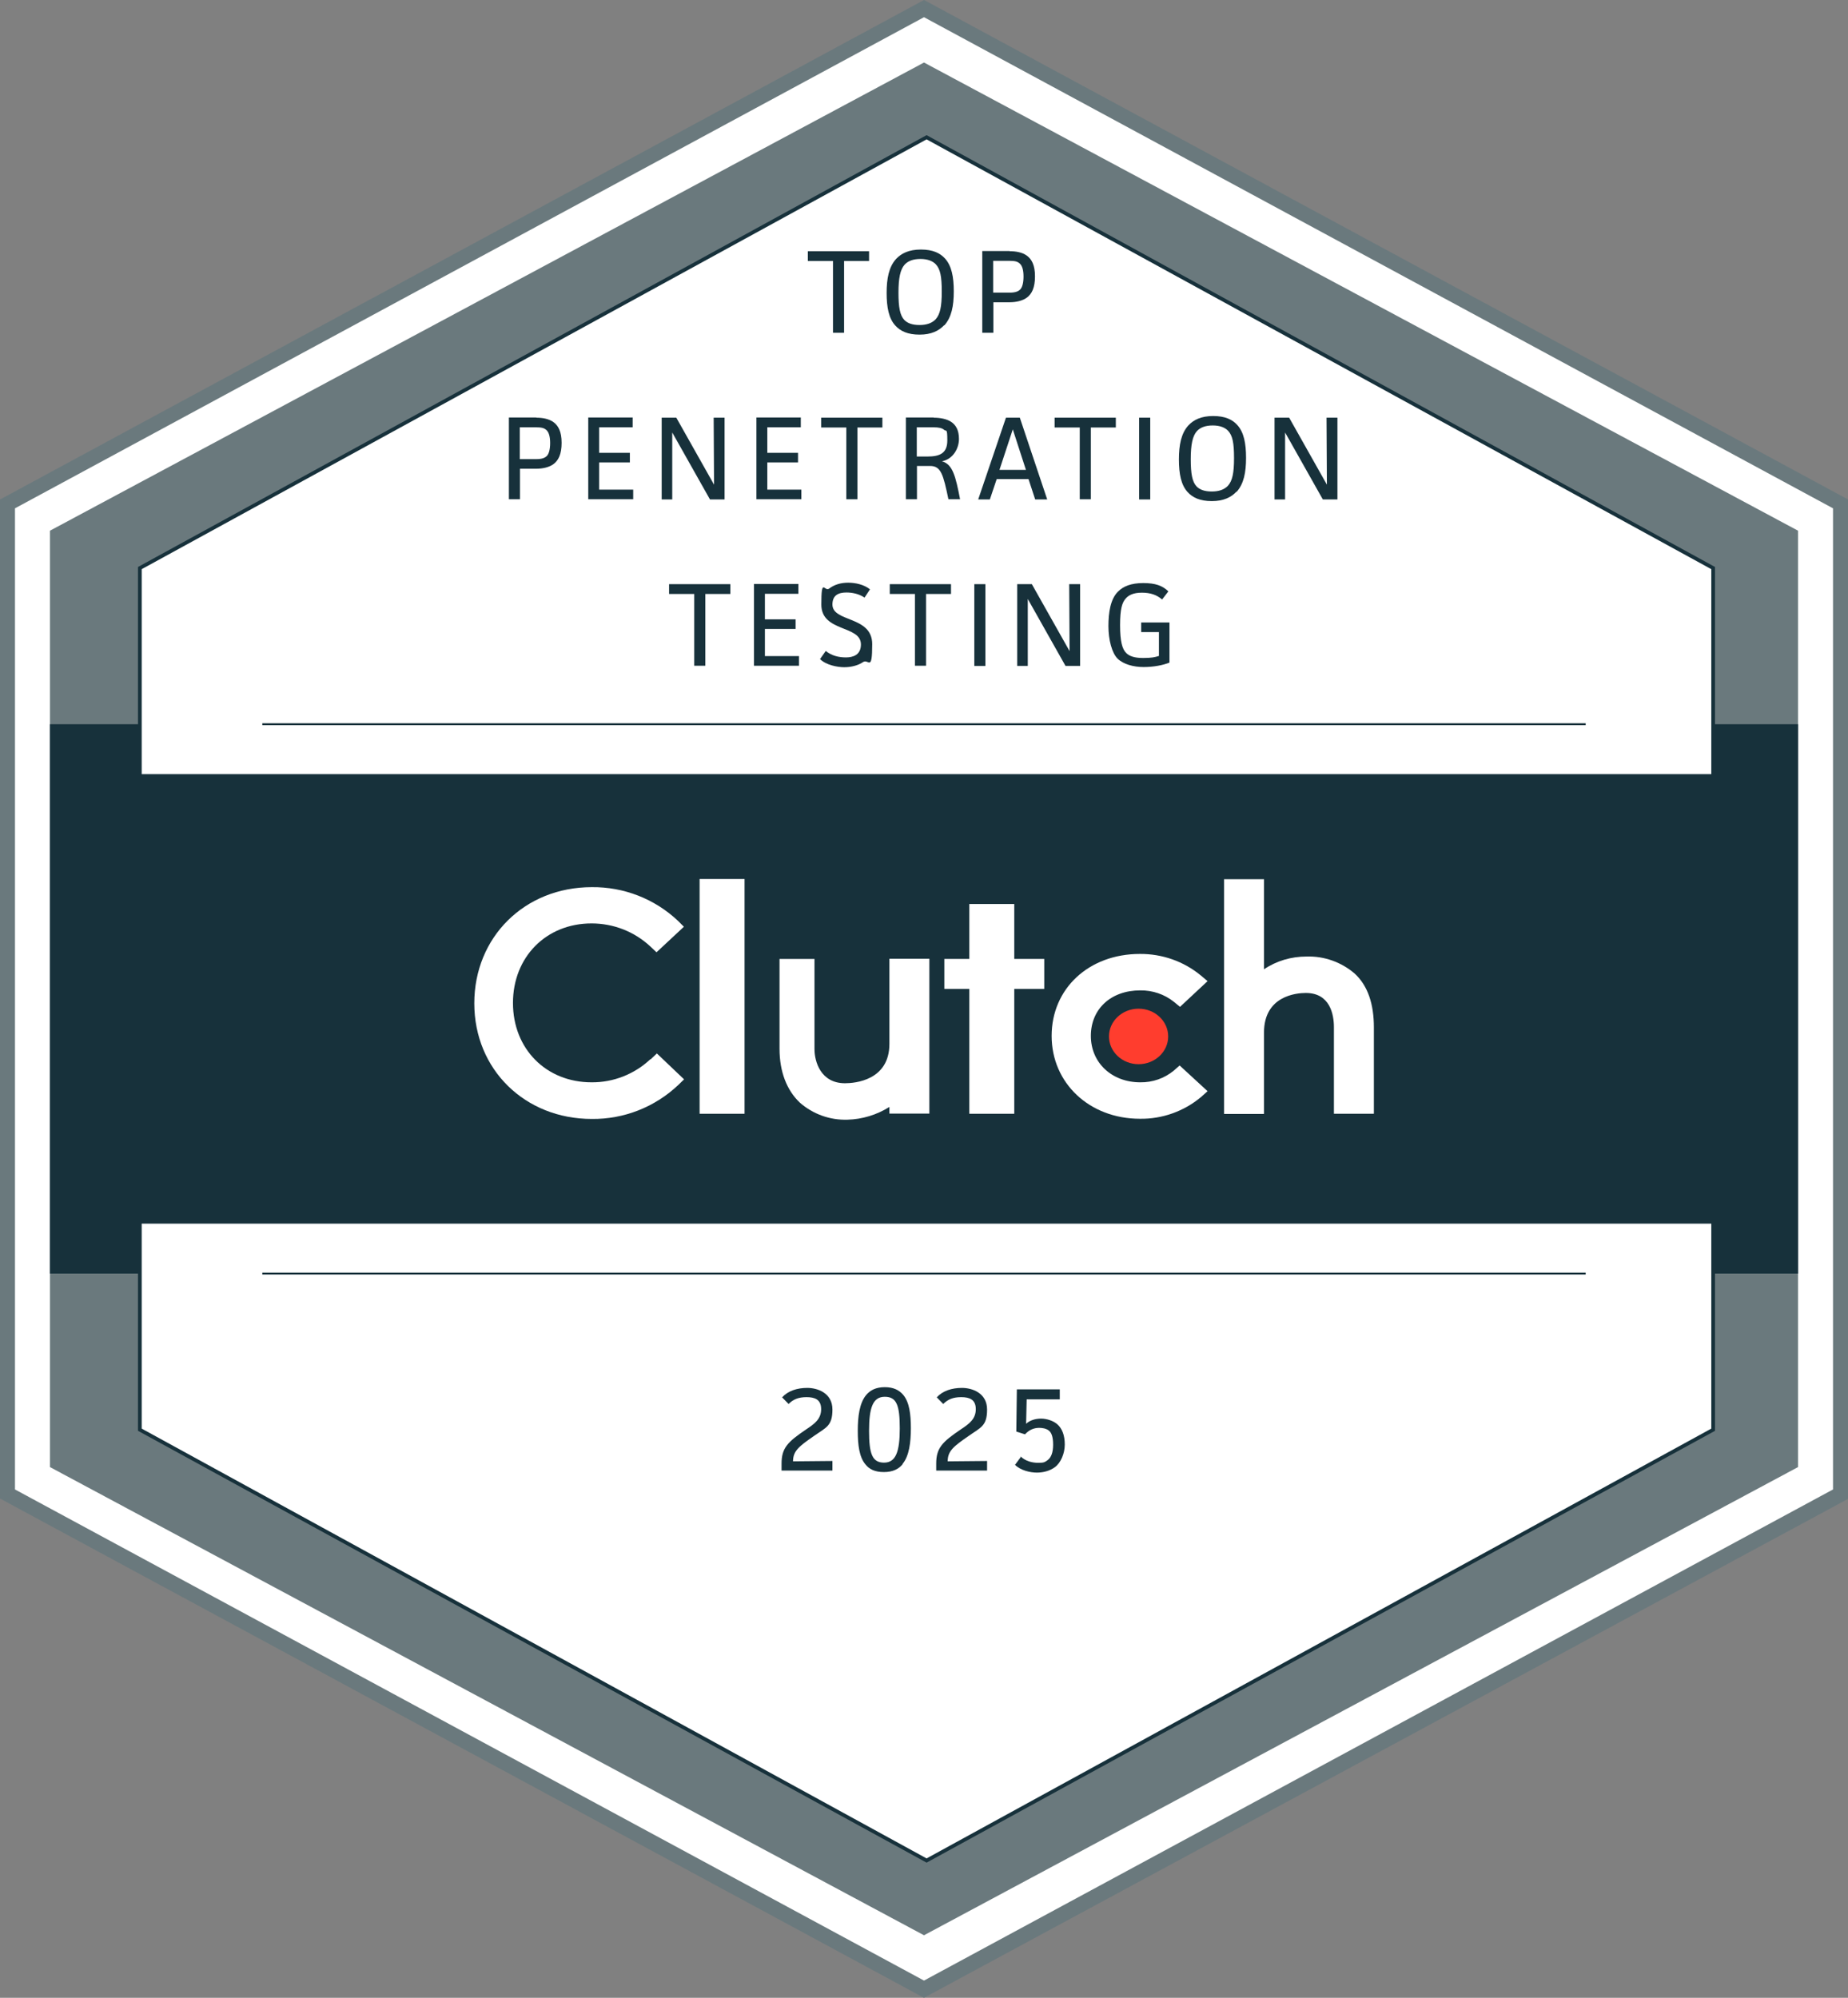 <?xml version="1.0" encoding="UTF-8"?>
<svg id="Layer_1" xmlns="http://www.w3.org/2000/svg" version="1.1" viewBox="0 0 999 1080">
  <rect x="0" y="0" width="999" height="1080" fill="#808080" stroke="none"/>
  <!-- Generator: Adobe Illustrator 29.2.0, SVG Export Plug-In . SVG Version: 2.1.0 Build 108)  -->
  <defs>
    <style>
      .st0 {
        stroke-width: 2px;
      }

      .st0, .st1 {
        stroke: #17313b;
        stroke-miterlimit: 10;
      }

      .st0, .st2 {
        fill: #fff;
      }

      .st3 {
        isolation: isolate;
      }

      .st1 {
        fill: none;
      }

      .st4 {
        fill: #ff3d2e;
      }

      .st5 {
        fill: #6a797d;
      }

      .st6 {
        fill: #17313b;
      }
    </style>
  </defs>
  <polygon class="st2" points="996.3 272.3 996.3 807.7 500.9 1075.4 5.4 807.7 5.4 272.3 500.9 4.6 996.3 272.3"/>
  <path class="st5" d="M499.5,1080l-1.9-1L0,810.1V270l2.1-1.1L499.5,0l1.9,1,497.6,269v540.3l-499.5,269.7ZM8.1,805.2l491.4,265.5,491.4-265.5V274.8L499.5,9.3,8.1,274.8v530.4Z"/>
  <polygon class="st5" points="972 286.9 972 793.1 499.5 1046.2 27 793.1 27 286.9 499.5 33.8 972 286.9"/>
  <rect class="st6" x="27" y="391.5" width="945" height="297"/>
  <polygon class="st0" points="926.1 307.1 926.1 772.9 500.9 1005.8 75.6 772.9 75.6 307.1 500.9 74.2 926.1 307.1"/>
  <rect class="st6" x="40.5" y="418.5" width="918" height="243"/>
  <line class="st1" x1="141.8" y1="688.5" x2="857.2" y2="688.5"/>
  <line class="st1" x1="141.8" y1="391.5" x2="857.2" y2="391.5"/>
  <rect class="st2" x="378.2" y="475.2" width="24.3" height="126.9"/>
  <path class="st2" d="M480.8,564.3c0,19.8-18.7,21.3-24,21.3-13.1,0-16.5-11.6-16.5-18.5v-48.7h-18.9v48.6c0,12.3,3.9,22.4,11,29.1,7.1,6.2,16.2,9.5,25.7,9.2,8-.2,15.9-2.6,22.7-6.9v3.6h21.6v-83.7h-21.6v45.9h0Z"/>
  <polygon class="st2" points="548.3 488.7 524 488.7 524 518.4 510.5 518.4 510.5 534.6 524 534.6 524 602.1 548.3 602.1 548.3 534.6 564.5 534.6 564.5 518.4 548.3 518.4 548.3 488.7"/>
  <path class="st2" d="M634.5,578.8c-5.1,4.2-11.5,6.4-18.1,6.3-15.4,0-26.7-10.6-26.7-25.1s10.8-24.6,26.7-24.6c6.6-.1,13.1,2.1,18.2,6.2l3.3,2.7,14.9-13.9-3.7-3.1c-9.2-7.6-20.9-11.7-32.9-11.6-27.6,0-47.7,18.7-47.7,44.3s20.5,44.8,47.7,44.8c12,.2,23.8-4,33-11.7l3.6-3.2-15.1-13.9-3.2,2.8h0Z"/>
  <path class="st2" d="M732.3,526.3c-7.2-6.2-16.5-9.5-26-9.2-8.2,0-16.2,2.3-23,6.9v-48.7h-21.6v126.9h21.6v-44c0-19.8,17.4-21.4,22.6-21.4,13.1,0,15.2,11.6,15.2,18.5v46.8h21.6v-46.7c0-12.3-3.1-22.4-10.4-29.1h0Z"/>
  <ellipse class="st4" cx="615.5" cy="560.3" rx="16" ry="15"/>
  <path class="st2" d="M351.6,572.6c-8.6,8.1-20,12.6-31.8,12.5-24.6,0-42.5-18.1-42.5-42.9s17.9-43,42.5-43c11.8,0,23.1,4.4,31.7,12.4l3.4,3.2,14.8-13.8-3.2-3.2c-12.6-11.9-29.3-18.4-46.6-18.2-36.3,0-63.5,27-63.5,62.8s27.4,62.5,63.5,62.5c17.4.2,34.1-6.4,46.7-18.3l3.2-3.1-14.7-14-3.5,3.3h0Z"/>
  <g id="top_text" class="st3">
    <g class="st3">
      <path class="st6" d="M469.8,135.8v5.3h-13.5v38.8h-6v-38.8h-13.6v-5.3h33Z"/>
      <path class="st6" d="M510.4,175.8c-2.8,3-6.9,5.1-13.3,5.1s-10.4-1.9-13.1-4.9c-3.5-3.8-4.7-9.8-4.7-17.6s1.2-14.1,5.1-18.4c2.8-3,6.9-5.1,13.4-5.1s10.4,1.9,13.1,4.9c3.5,3.9,4.7,9.8,4.7,17.7s-1.2,14-5.1,18.4ZM505.9,142.9c-1.6-1.7-4.3-2.9-8.3-2.9s-6.8,1.1-8.6,3.1c-2.3,2.6-3.3,7.2-3.3,15.1s.8,12.2,3.1,14.7c1.7,1.8,4.3,2.8,8.3,2.8s6.8-1.1,8.7-3.1c2.4-2.7,3.3-6.8,3.3-15s-.8-12.1-3.2-14.7Z"/>
      <path class="st6" d="M545.8,135.8c3.4,0,6.8.6,9.3,2.4,2.6,1.9,4.4,5.1,4.4,11.2s-1.7,9.5-4.4,11.5c-2.3,1.7-5.8,2.5-9.3,2.5h-8.8v16.5h-6v-44.2h14.8ZM536.9,158.2h9c2.8,0,4.5-.6,5.6-1.7s1.8-3.5,1.8-7-.7-5.8-2-7c-1.3-1.2-2.8-1.5-5.8-1.5h-8.6v17.2Z"/>
    </g>
    <g class="st3">
      <path class="st6" d="M289.9,225.8c3.4,0,6.8.6,9.3,2.4,2.6,1.9,4.4,5.1,4.4,11.2s-1.7,9.5-4.4,11.5c-2.3,1.7-5.8,2.5-9.3,2.5h-8.8v16.5h-6v-44.2h14.8ZM281,248.2h9c2.8,0,4.5-.6,5.6-1.7s1.8-3.5,1.8-7-.7-5.8-2-7c-1.3-1.2-2.8-1.5-5.8-1.5h-8.6v17.2Z"/>
      <path class="st6" d="M342,225.8v5.2h-18.1v13.8h16.6v5.2h-16.6v14.7h18.4v5.2h-24.3v-44.2h24.1Z"/>
      <path class="st6" d="M365.6,225.8l20.4,36.2-.2-36.2h5.9v44.2h-7.9l-20.4-36.2v36.2c.1,0-5.7,0-5.7,0v-44.2h7.9Z"/>
      <path class="st6" d="M432.9,225.8v5.2h-18.1v13.8h16.6v5.2h-16.6v14.7h18.4v5.2h-24.3v-44.2h24.1Z"/>
      <path class="st6" d="M477,225.8v5.3h-13.5v38.8h-6v-38.8h-13.6v-5.3h33Z"/>
      <path class="st6" d="M504.7,225.8c3.6,0,7.1.7,9.4,2.2,2.6,1.7,4.3,4.5,4.3,9.3s-2.9,10.8-9.2,12.1c5.8,1.5,7.4,8.1,9.8,20.5h-6.3c-2.8-13.4-4-18-9.9-18h-7.1v18h-6v-44.2h15ZM495.6,246.8h5.7c6.7,0,10.8-1.7,10.8-8.7s-.6-4.7-1.7-5.7c-1.1-1-2.9-1.4-5.8-1.4h-9v15.8Z"/>
      <path class="st6" d="M559.6,270l-3.6-11h-17.2l-3.7,11h-6.3l15-44.2h7.5l14.8,44.2h-6.6ZM547.5,232.1l-7.2,21.9h14.3l-7.1-21.9Z"/>
      <path class="st6" d="M603.2,225.8v5.3h-13.5v38.8h-6v-38.8h-13.6v-5.3h33Z"/>
      <path class="st6" d="M621.8,225.8v44.2h-6v-44.2h6Z"/>
      <path class="st6" d="M668.4,265.8c-2.8,3-6.9,5.1-13.3,5.1s-10.4-1.9-13.1-4.9c-3.5-3.8-4.7-9.8-4.7-17.6s1.2-14.1,5.1-18.4c2.8-3,6.9-5.1,13.4-5.1s10.4,1.9,13.1,4.9c3.5,3.9,4.7,9.8,4.7,17.7s-1.2,14-5.1,18.4ZM663.9,232.9c-1.6-1.7-4.3-2.9-8.3-2.9s-6.8,1.1-8.6,3.1c-2.3,2.6-3.3,7.2-3.3,15.1s.8,12.2,3.1,14.7c1.7,1.8,4.3,2.8,8.3,2.8s6.8-1.1,8.7-3.1c2.4-2.7,3.3-6.8,3.3-15s-.8-12.1-3.2-14.7Z"/>
      <path class="st6" d="M696.9,225.8l20.4,36.2-.2-36.2h5.9v44.2h-7.9l-20.4-36.2v36.2c.1,0-5.7,0-5.7,0v-44.2h7.9Z"/>
    </g>
    <g class="st3">
      <path class="st6" d="M394.8,315.8v5.3h-13.5v38.8h-6v-38.8h-13.6v-5.3h33Z"/>
      <path class="st6" d="M431.6,315.8v5.2h-18.1v13.8h16.6v5.2h-16.6v14.7h18.4v5.2h-24.3v-44.2h24.1Z"/>
      <path class="st6" d="M467.4,323.1c-3-2.1-6.8-2.8-9.8-2.8-4.4,0-7.6,1.5-7.6,6.5,0,9.7,21.5,6,21.5,21.4s-2,7.8-4.9,9.7c-2.6,1.8-6.4,2.8-10.2,2.8s-9.9-1.2-13.1-4.4l3.1-4.4c3.1,2.6,7.1,3.5,10.9,3.5s8.1-1.3,8.1-7c0-10.6-21.4-6.5-21.4-21.6s1.7-6.7,4.2-8.6c2.9-2.2,6.4-3.2,10.3-3.2s8.6,1,11.8,3.6l-2.9,4.4Z"/>
      <path class="st6" d="M514.1,315.8v5.3h-13.5v38.8h-6v-38.8h-13.6v-5.3h33Z"/>
      <path class="st6" d="M532.7,315.8v44.2h-6v-44.2h6Z"/>
      <path class="st6" d="M557.8,315.8l20.4,36.2-.2-36.2h5.9v44.2h-7.9l-20.4-36.2v36.2c.1,0-5.7,0-5.7,0v-44.2h7.9Z"/>
      <path class="st6" d="M632.2,336.4v21.8c-3.5,1.4-8.5,2.4-14,2.4s-10.9-1.5-14-4.5-5-10.2-5-17.6,1.1-14.6,5.1-18.6c2.8-2.9,7.1-4.7,13.7-4.7s10.4,1.4,13.6,4.5l-3.4,4.4c-2.8-2.5-6.3-3.7-10.9-3.7s-7.1,1.3-8.7,3.1c-2,2.2-3.1,5.6-3.1,14.5s1.2,12.9,3.3,15c1.7,1.7,4.4,2.7,9.1,2.7s6.3-.4,8.6-1.1v-12.9h-9.6v-5.2h15.3Z"/>
    </g>
  </g>
  <g id="bottom_text" class="st3">
    <g class="st3">
      <path class="st6" d="M450,795h-27.5v-3.8c0-8.4,3.3-11.7,13.2-18.4,4.7-3.1,8.2-5.7,8.2-11s-3.5-6.5-7.9-6.5-7.2,1.2-9.7,3.7l-3.5-3.6c3.2-3.5,8.1-5.1,13.6-5.1s13.6,2.7,13.6,11.7-3.5,9.7-10,14.3c-8.1,5.6-11.3,8.1-11.3,13.7l21.3-.2v5.3Z"/>
      <path class="st6" d="M488,791.5c-2.2,2.7-5.4,4.3-10.2,4.3s-7.9-1.5-10-4.2c-3.3-4-4.1-10.4-4.1-18.1s.9-14.8,4.4-19.2c2.3-2.8,5.5-4.4,10.2-4.4s7.8,1.6,10,4.2c3.3,4,4.1,10.4,4.1,18s-.9,15-4.5,19.3ZM478.3,755.1c-6.5,0-8.5,6-8.5,18.4s1.7,17.2,8.1,17.2,8.5-6,8.5-18.5-1.7-17.1-8.1-17.1Z"/>
      <path class="st6" d="M533.6,795h-27.5v-3.8c0-8.4,3.3-11.7,13.2-18.4,4.7-3.1,8.2-5.7,8.2-11s-3.5-6.5-7.9-6.5-7.2,1.2-9.7,3.7l-3.5-3.6c3.2-3.5,8.1-5.1,13.6-5.1s13.6,2.7,13.6,11.7-3.5,9.7-10,14.3c-8.1,5.6-11.3,8.1-11.3,13.7l21.3-.2v5.3Z"/>
      <path class="st6" d="M551.7,787.3c2.6,2.6,6.3,3.5,9.5,3.5s3.5-.3,5.2-1.5c1.8-1.4,2.9-4,2.9-8.3s-.9-6.6-2.4-7.7c-1.4-1.1-3.6-1.4-5.1-1.4-2.8,0-5.4,1-7.7,3.5l-4.7-1.5.3-22.8h23.2v5.4h-17.9l-.3,13.2c2-1.9,5.1-2.8,8.1-2.8s6.7,1.2,8.8,3.1c2.6,2.3,4,6,4,10.9s-2.2,10-5.4,12.3c-2.6,1.9-6.1,2.9-9.7,2.9s-8.8-1.2-11.8-4.2l3.1-4.2Z"/>
    </g>
  </g>
</svg>